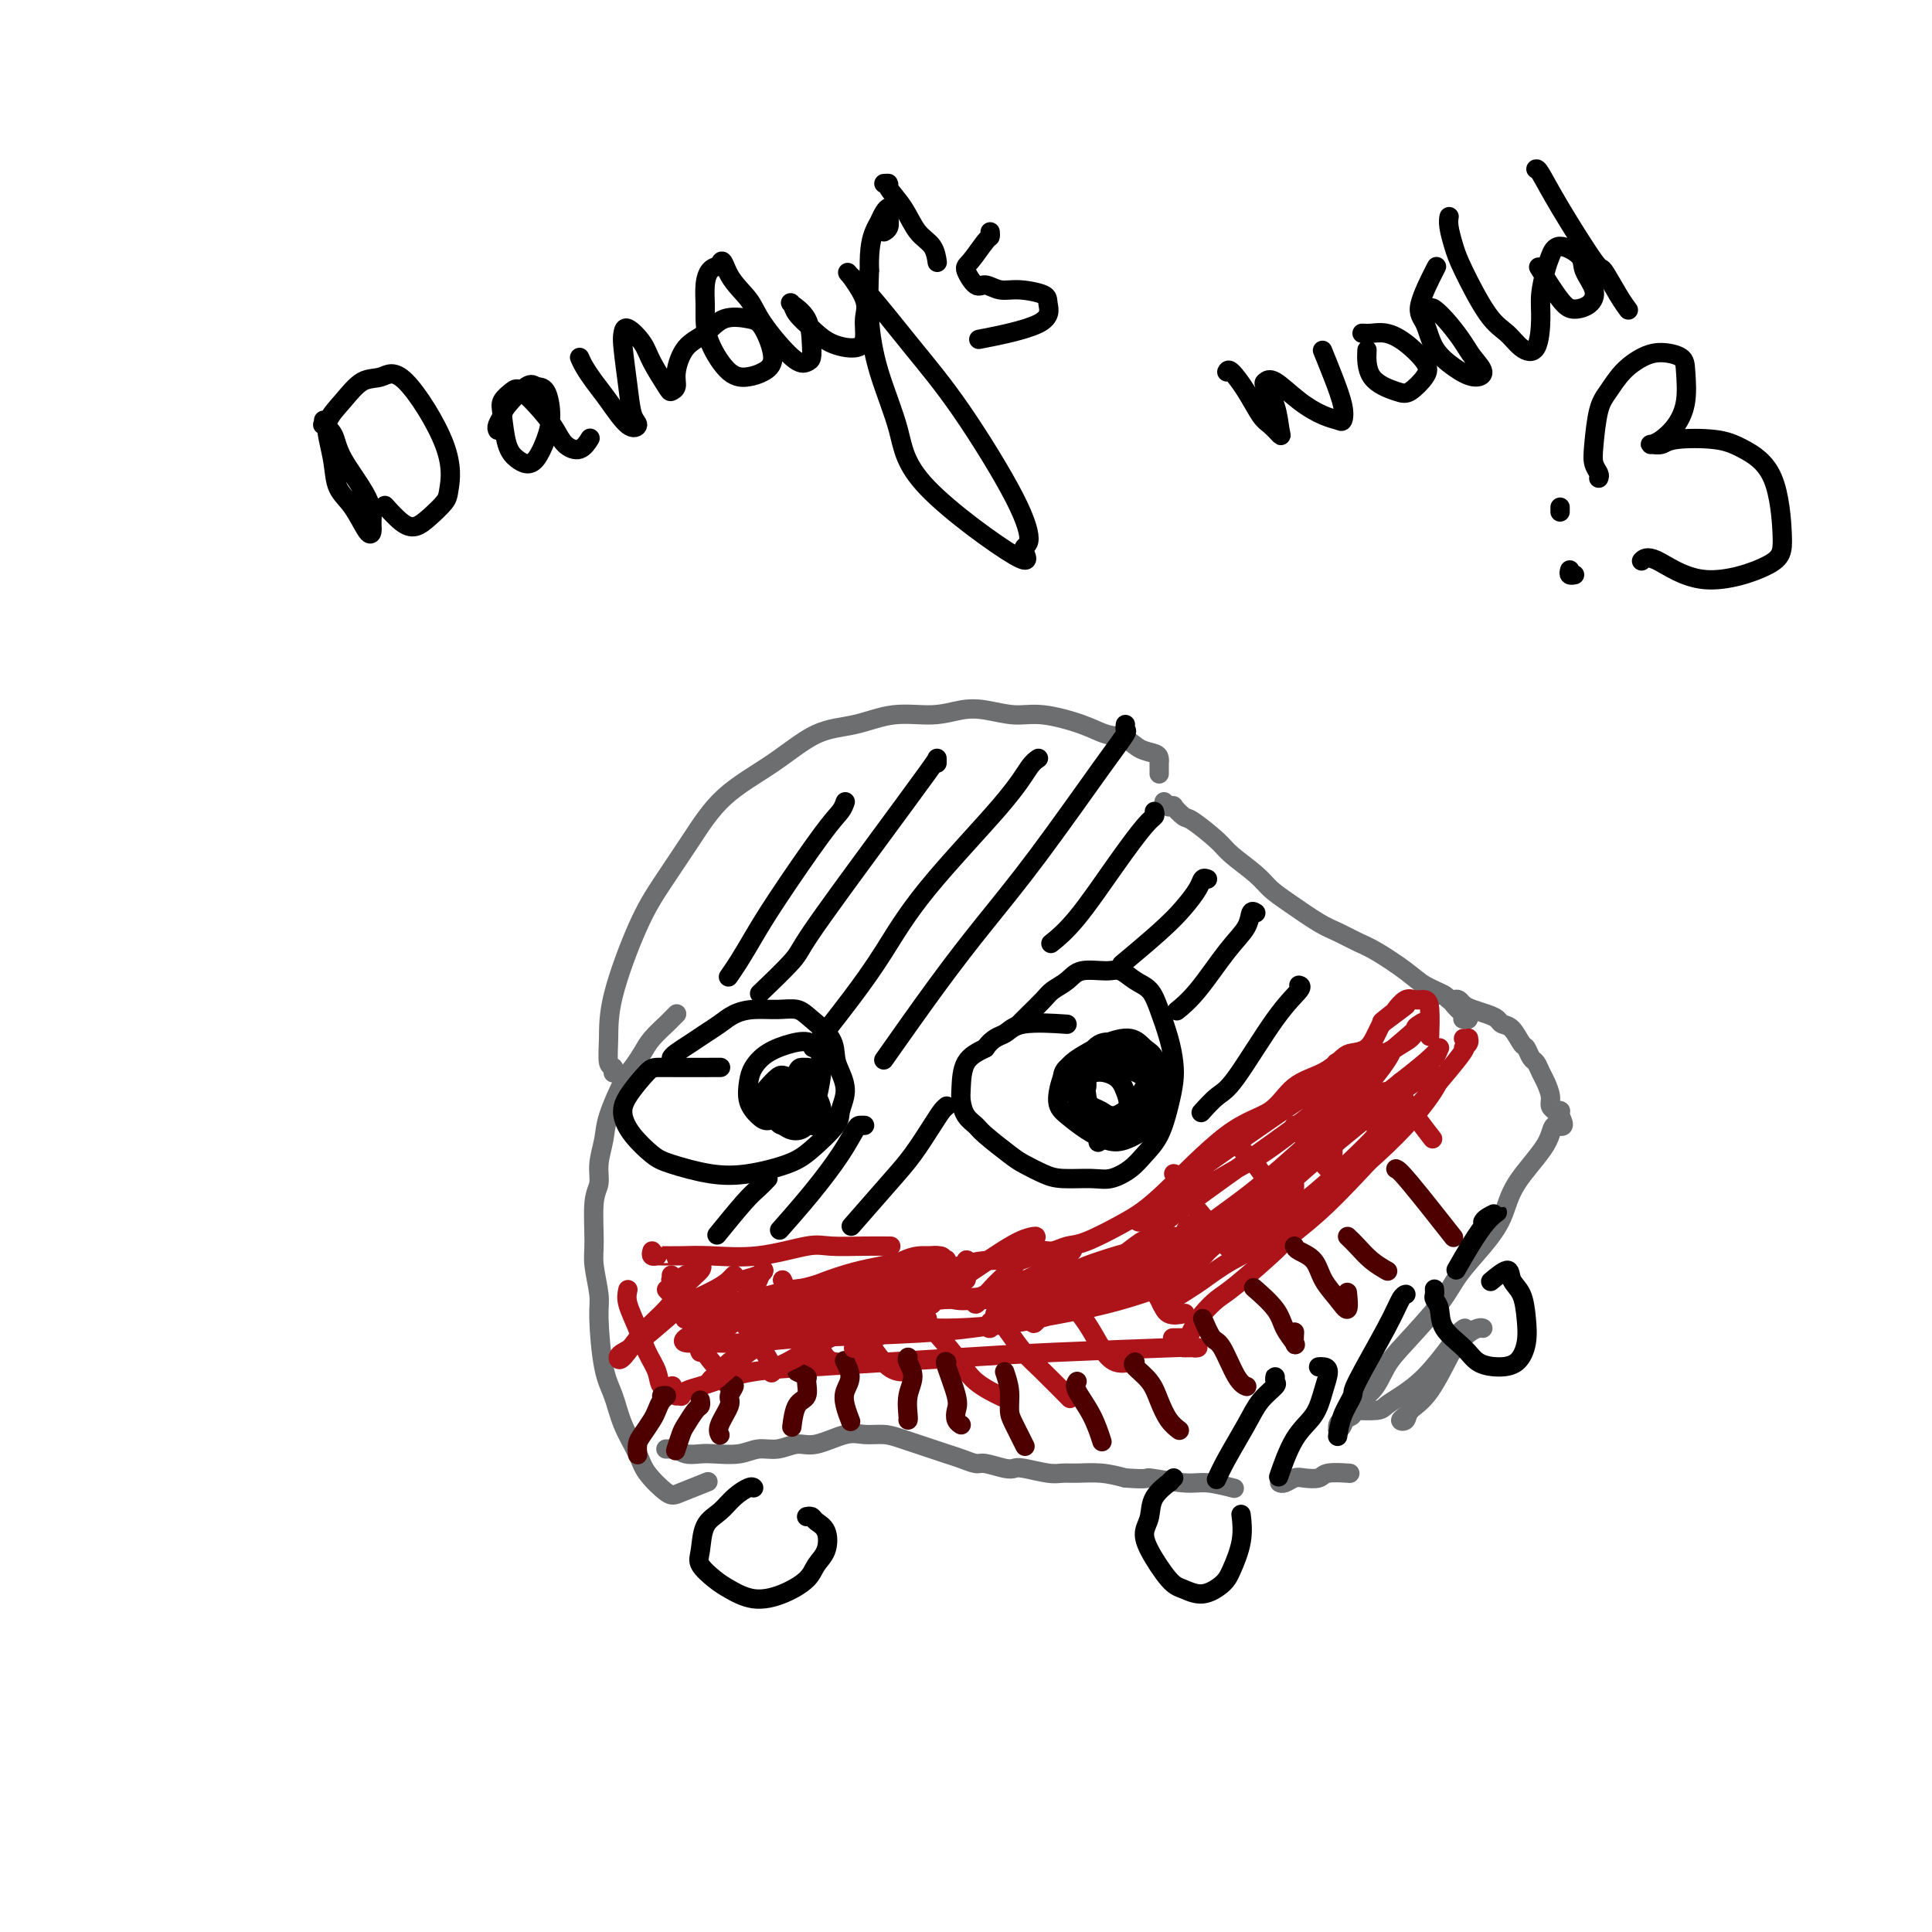 <svg viewBox='0 0 400 400' version='1.1' xmlns='http://www.w3.org/2000/svg' xmlns:xlink='http://www.w3.org/1999/xlink'><g fill='none' stroke='#6D6E70' stroke-width='4' stroke-linecap='round' stroke-linejoin='round'><path d='M140,210c-0.028,0.027 -0.056,0.055 0,0c0.056,-0.055 0.195,-0.192 0,0c-0.195,0.192 -0.724,0.713 -1,1c-0.276,0.287 -0.299,0.341 -1,1c-0.701,0.659 -2.079,1.922 -3,3c-0.921,1.078 -1.384,1.970 -2,3c-0.616,1.030 -1.384,2.196 -2,3c-0.616,0.804 -1.078,1.244 -2,3c-0.922,1.756 -2.303,4.829 -3,7c-0.697,2.171 -0.708,3.442 -1,5c-0.292,1.558 -0.864,3.404 -1,5c-0.136,1.596 0.164,2.941 0,4c-0.164,1.059 -0.791,1.831 -1,4c-0.209,2.169 -0.001,5.735 0,8c0.001,2.265 -0.204,3.230 0,5c0.204,1.770 0.816,4.344 1,6c0.184,1.656 -0.060,2.393 0,5c0.060,2.607 0.423,7.084 1,10c0.577,2.916 1.369,4.270 2,6c0.631,1.730 1.100,3.835 2,6c0.900,2.165 2.232,4.391 3,6c0.768,1.609 0.974,2.602 2,4c1.026,1.398 2.873,3.199 4,4c1.127,0.801 1.534,0.600 3,0c1.466,-0.600 3.990,-1.600 5,-2c1.010,-0.400 0.505,-0.200 0,0'/><path d='M138,300c-0.118,0.002 -0.237,0.004 0,0c0.237,-0.004 0.829,-0.015 1,0c0.171,0.015 -0.080,0.056 0,0c0.080,-0.056 0.492,-0.210 1,0c0.508,0.210 1.111,0.784 2,1c0.889,0.216 2.064,0.073 3,0c0.936,-0.073 1.633,-0.076 3,0c1.367,0.076 3.406,0.233 5,0c1.594,-0.233 2.744,-0.855 4,-1c1.256,-0.145 2.618,0.185 4,0c1.382,-0.185 2.786,-0.887 4,-1c1.214,-0.113 2.240,0.364 4,0c1.760,-0.364 4.253,-1.569 6,-2c1.747,-0.431 2.746,-0.088 4,0c1.254,0.088 2.761,-0.079 4,0c1.239,0.079 2.209,0.403 4,1c1.791,0.597 4.403,1.465 6,2c1.597,0.535 2.178,0.735 3,1c0.822,0.265 1.883,0.593 3,1c1.117,0.407 2.288,0.893 3,1c0.712,0.107 0.964,-0.164 2,0c1.036,0.164 2.858,0.762 4,1c1.142,0.238 1.606,0.117 2,0c0.394,-0.117 0.719,-0.228 2,0c1.281,0.228 3.517,0.796 5,1c1.483,0.204 2.212,0.044 3,0c0.788,-0.044 1.635,0.027 3,0c1.365,-0.027 3.247,-0.150 5,0c1.753,0.150 3.376,0.575 5,1'/><path d='M233,306c5.563,0.399 3.971,-0.103 5,0c1.029,0.103 4.678,0.811 7,1c2.322,0.189 3.318,-0.141 5,0c1.682,0.141 4.052,0.755 5,1c0.948,0.245 0.474,0.123 0,0'/><path d='M265,307c-0.063,-0.030 -0.126,-0.060 0,0c0.126,0.060 0.440,0.208 1,0c0.560,-0.208 1.366,-0.774 2,-1c0.634,-0.226 1.095,-0.113 2,0c0.905,0.113 2.253,0.226 3,0c0.747,-0.226 0.893,-0.792 2,-1c1.107,-0.208 3.173,-0.060 4,0c0.827,0.060 0.413,0.030 0,0'/><path d='M127,222c-0.031,0.111 -0.061,0.222 0,0c0.061,-0.222 0.214,-0.777 0,-1c-0.214,-0.223 -0.793,-0.114 -1,-1c-0.207,-0.886 -0.041,-2.768 0,-5c0.041,-2.232 -0.041,-4.815 1,-9c1.041,-4.185 3.206,-9.972 5,-14c1.794,-4.028 3.219,-6.298 5,-9c1.781,-2.702 3.919,-5.836 6,-9c2.081,-3.164 4.104,-6.358 7,-9c2.896,-2.642 6.664,-4.731 10,-7c3.336,-2.269 6.240,-4.716 9,-6c2.760,-1.284 5.377,-1.403 8,-2c2.623,-0.597 5.253,-1.673 8,-2c2.747,-0.327 5.609,0.093 8,0c2.391,-0.093 4.309,-0.699 6,-1c1.691,-0.301 3.155,-0.298 5,0c1.845,0.298 4.073,0.891 6,1c1.927,0.109 3.555,-0.265 6,0c2.445,0.265 5.709,1.170 8,2c2.291,0.830 3.609,1.584 5,2c1.391,0.416 2.856,0.494 4,1c1.144,0.506 1.967,1.440 3,2c1.033,0.560 2.277,0.746 3,1c0.723,0.254 0.926,0.576 1,1c0.074,0.424 0.020,0.949 0,1c-0.020,0.051 -0.005,-0.371 0,0c0.005,0.371 0.002,1.535 0,2c-0.002,0.465 -0.001,0.233 0,0'/><path d='M241,166c0.457,0.427 0.914,0.854 1,1c0.086,0.146 -0.198,0.011 0,0c0.198,-0.011 0.879,0.101 1,0c0.121,-0.101 -0.318,-0.415 0,0c0.318,0.415 1.394,1.560 2,2c0.606,0.440 0.742,0.176 2,1c1.258,0.824 3.639,2.736 5,4c1.361,1.264 1.701,1.879 3,3c1.299,1.121 3.557,2.747 5,4c1.443,1.253 2.070,2.132 3,3c0.930,0.868 2.164,1.725 4,3c1.836,1.275 4.273,2.967 6,4c1.727,1.033 2.744,1.407 4,2c1.256,0.593 2.753,1.405 4,2c1.247,0.595 2.245,0.974 4,2c1.755,1.026 4.266,2.698 6,4c1.734,1.302 2.690,2.233 4,3c1.310,0.767 2.974,1.368 4,2c1.026,0.632 1.413,1.294 2,2c0.587,0.706 1.374,1.457 2,2c0.626,0.543 1.092,0.877 1,1c-0.092,0.123 -0.740,0.035 -1,0c-0.260,-0.035 -0.130,-0.018 0,0'/><path d='M298,206c0.333,-0.112 0.666,-0.223 1,0c0.334,0.223 0.669,0.781 1,1c0.331,0.219 0.658,0.100 1,0c0.342,-0.100 0.697,-0.182 1,0c0.303,0.182 0.553,0.627 1,1c0.447,0.373 1.092,0.675 2,1c0.908,0.325 2.078,0.672 3,1c0.922,0.328 1.595,0.636 2,1c0.405,0.364 0.542,0.784 1,1c0.458,0.216 1.236,0.228 2,1c0.764,0.772 1.514,2.304 2,3c0.486,0.696 0.707,0.556 1,1c0.293,0.444 0.657,1.474 1,2c0.343,0.526 0.665,0.550 1,1c0.335,0.450 0.682,1.326 1,2c0.318,0.674 0.607,1.147 1,2c0.393,0.853 0.889,2.085 1,3c0.111,0.915 -0.163,1.513 0,2c0.163,0.487 0.762,0.863 1,1c0.238,0.137 0.116,0.036 0,0c-0.116,-0.036 -0.227,-0.007 0,0c0.227,0.007 0.793,-0.008 1,0c0.207,0.008 0.056,0.041 0,0c-0.056,-0.041 -0.016,-0.154 0,0c0.016,0.154 0.008,0.577 0,1'/><path d='M323,231c1.663,3.255 -0.178,1.891 -1,2c-0.822,0.109 -0.625,1.690 -2,4c-1.375,2.310 -4.321,5.349 -6,8c-1.679,2.651 -2.091,4.915 -3,7c-0.909,2.085 -2.316,3.991 -4,6c-1.684,2.009 -3.646,4.121 -5,6c-1.354,1.879 -2.099,3.527 -4,6c-1.901,2.473 -4.957,5.773 -7,8c-2.043,2.227 -3.073,3.381 -4,5c-0.927,1.619 -1.751,3.701 -3,5c-1.249,1.299 -2.923,1.813 -4,3c-1.077,1.187 -1.557,3.047 -2,4c-0.443,0.953 -0.849,0.998 -1,1c-0.151,0.002 -0.047,-0.041 0,0c0.047,0.041 0.036,0.165 0,0c-0.036,-0.165 -0.095,-0.619 0,-1c0.095,-0.381 0.346,-0.691 1,-1c0.654,-0.309 1.711,-0.619 2,-1c0.289,-0.381 -0.189,-0.834 0,-1c0.189,-0.166 1.045,-0.044 1,0c-0.045,0.044 -0.991,0.009 -1,0c-0.009,-0.009 0.919,0.007 1,0c0.081,-0.007 -0.686,-0.036 0,0c0.686,0.036 2.824,0.137 4,0c1.176,-0.137 1.390,-0.512 2,-1c0.610,-0.488 1.617,-1.090 3,-2c1.383,-0.910 3.142,-2.130 5,-4c1.858,-1.870 3.817,-4.392 5,-6c1.183,-1.608 1.592,-2.304 2,-3'/><path d='M302,276c2.068,-1.997 1.237,-0.491 1,0c-0.237,0.491 0.120,-0.033 0,0c-0.120,0.033 -0.717,0.623 -2,3c-1.283,2.377 -3.253,6.542 -5,9c-1.747,2.458 -3.273,3.208 -4,4c-0.727,0.792 -0.656,1.627 -1,2c-0.344,0.373 -1.103,0.283 -1,0c0.103,-0.283 1.067,-0.759 2,-2c0.933,-1.241 1.833,-3.247 3,-5c1.167,-1.753 2.600,-3.254 4,-5c1.400,-1.746 2.767,-3.736 4,-5c1.233,-1.264 2.332,-1.802 3,-2c0.668,-0.198 0.905,-0.057 1,0c0.095,0.057 0.047,0.028 0,0'/></g>
<g fill='none' stroke='#000000' stroke-width='4' stroke-linecap='round' stroke-linejoin='round'><path d='M211,212c0.390,-0.387 0.779,-0.775 1,-1c0.221,-0.225 0.273,-0.289 1,-1c0.727,-0.711 2.131,-2.071 3,-3c0.869,-0.929 1.205,-1.428 2,-2c0.795,-0.572 2.050,-1.219 3,-2c0.950,-0.781 1.595,-1.697 3,-2c1.405,-0.303 3.569,0.006 5,0c1.431,-0.006 2.127,-0.327 3,0c0.873,0.327 1.922,1.301 3,2c1.078,0.699 2.184,1.123 3,2c0.816,0.877 1.341,2.206 2,4c0.659,1.794 1.454,4.051 2,6c0.546,1.949 0.845,3.589 1,5c0.155,1.411 0.167,2.594 0,4c-0.167,1.406 -0.512,3.036 -1,5c-0.488,1.964 -1.118,4.263 -2,6c-0.882,1.737 -2.018,2.911 -3,4c-0.982,1.089 -1.812,2.094 -3,3c-1.188,0.906 -2.734,1.715 -4,2c-1.266,0.285 -2.251,0.048 -4,0c-1.749,-0.048 -4.262,0.093 -6,0c-1.738,-0.093 -2.702,-0.420 -4,-1c-1.298,-0.580 -2.929,-1.414 -4,-2c-1.071,-0.586 -1.583,-0.923 -3,-2c-1.417,-1.077 -3.739,-2.894 -5,-4c-1.261,-1.106 -1.462,-1.500 -2,-2c-0.538,-0.500 -1.415,-1.106 -2,-2c-0.585,-0.894 -0.878,-2.075 -1,-3c-0.122,-0.925 -0.071,-1.595 0,-3c0.071,-1.405 0.163,-3.544 1,-5c0.837,-1.456 2.418,-2.228 4,-3'/><path d='M204,217c1.565,-2.260 2.976,-2.410 4,-3c1.024,-0.590 1.660,-1.620 4,-2c2.340,-0.380 6.383,-0.108 8,0c1.617,0.108 0.809,0.054 0,0'/><path d='M139,219c0.154,-0.244 0.309,-0.489 1,-1c0.691,-0.511 1.919,-1.290 3,-2c1.081,-0.710 2.014,-1.353 3,-2c0.986,-0.647 2.025,-1.299 3,-2c0.975,-0.701 1.887,-1.451 3,-2c1.113,-0.549 2.428,-0.896 4,-1c1.572,-0.104 3.401,0.034 5,0c1.599,-0.034 2.967,-0.239 4,0c1.033,0.239 1.732,0.923 3,2c1.268,1.077 3.106,2.547 4,4c0.894,1.453 0.842,2.890 1,4c0.158,1.110 0.524,1.893 1,3c0.476,1.107 1.061,2.537 1,4c-0.061,1.463 -0.769,2.959 -1,4c-0.231,1.041 0.014,1.625 -1,3c-1.014,1.375 -3.286,3.539 -5,5c-1.714,1.461 -2.870,2.219 -5,3c-2.130,0.781 -5.235,1.585 -8,2c-2.765,0.415 -5.189,0.442 -8,0c-2.811,-0.442 -6.007,-1.355 -8,-2c-1.993,-0.645 -2.783,-1.024 -4,-2c-1.217,-0.976 -2.861,-2.549 -4,-4c-1.139,-1.451 -1.775,-2.781 -2,-4c-0.225,-1.219 -0.041,-2.327 1,-4c1.041,-1.673 2.939,-3.912 4,-5c1.061,-1.088 1.286,-1.024 4,-1c2.714,0.024 7.918,0.007 10,0c2.082,-0.007 1.041,-0.003 0,0'/><path d='M164,226c0.452,-0.006 0.904,-0.013 1,0c0.096,0.013 -0.163,0.045 0,0c0.163,-0.045 0.749,-0.169 1,0c0.251,0.169 0.169,0.629 0,1c-0.169,0.371 -0.424,0.653 -1,1c-0.576,0.347 -1.472,0.758 -2,1c-0.528,0.242 -0.689,0.314 -1,0c-0.311,-0.314 -0.772,-1.013 -1,-2c-0.228,-0.987 -0.222,-2.260 0,-3c0.222,-0.740 0.659,-0.946 1,-1c0.341,-0.054 0.586,0.045 1,0c0.414,-0.045 0.995,-0.233 2,0c1.005,0.233 2.432,0.888 3,2c0.568,1.112 0.275,2.682 0,4c-0.275,1.318 -0.533,2.386 -1,3c-0.467,0.614 -1.142,0.776 -2,1c-0.858,0.224 -1.898,0.512 -3,0c-1.102,-0.512 -2.267,-1.824 -3,-3c-0.733,-1.176 -1.035,-2.216 -1,-3c0.035,-0.784 0.405,-1.313 1,-2c0.595,-0.687 1.414,-1.532 2,-2c0.586,-0.468 0.941,-0.558 2,0c1.059,0.558 2.824,1.766 4,3c1.176,1.234 1.765,2.496 2,3c0.235,0.504 0.118,0.252 0,0'/><path d='M225,225c0.017,-0.334 0.034,-0.667 0,-1c-0.034,-0.333 -0.118,-0.664 0,-1c0.118,-0.336 0.440,-0.676 1,-1c0.560,-0.324 1.358,-0.630 2,-1c0.642,-0.370 1.127,-0.803 2,-1c0.873,-0.197 2.134,-0.159 3,0c0.866,0.159 1.336,0.438 2,1c0.664,0.562 1.522,1.406 2,2c0.478,0.594 0.577,0.937 0,2c-0.577,1.063 -1.828,2.845 -3,4c-1.172,1.155 -2.263,1.683 -3,2c-0.737,0.317 -1.120,0.422 -2,0c-0.880,-0.422 -2.259,-1.370 -3,-2c-0.741,-0.630 -0.846,-0.940 -1,-2c-0.154,-1.060 -0.357,-2.869 0,-4c0.357,-1.131 1.275,-1.583 2,-2c0.725,-0.417 1.257,-0.799 2,-1c0.743,-0.201 1.697,-0.220 3,0c1.303,0.220 2.953,0.681 4,1c1.047,0.319 1.489,0.496 2,1c0.511,0.504 1.089,1.334 1,2c-0.089,0.666 -0.845,1.168 -1,2c-0.155,0.832 0.292,1.992 -1,3c-1.292,1.008 -4.322,1.862 -6,2c-1.678,0.138 -2.003,-0.439 -3,-1c-0.997,-0.561 -2.665,-1.106 -4,-2c-1.335,-0.894 -2.336,-2.137 -3,-3c-0.664,-0.863 -0.993,-1.345 -1,-2c-0.007,-0.655 0.306,-1.484 1,-2c0.694,-0.516 1.770,-0.719 3,-1c1.230,-0.281 2.615,-0.641 4,-1'/><path d='M228,219c1.431,-0.231 1.508,0.191 3,1c1.492,0.809 4.398,2.003 6,3c1.602,0.997 1.899,1.795 2,3c0.101,1.205 0.005,2.815 0,4c-0.005,1.185 0.081,1.944 -1,3c-1.081,1.056 -3.327,2.409 -5,3c-1.673,0.591 -2.772,0.419 -4,0c-1.228,-0.419 -2.587,-1.085 -4,-2c-1.413,-0.915 -2.882,-2.079 -4,-3c-1.118,-0.921 -1.886,-1.598 -2,-3c-0.114,-1.402 0.427,-3.530 1,-5c0.573,-1.470 1.179,-2.282 2,-3c0.821,-0.718 1.858,-1.341 3,-2c1.142,-0.659 2.388,-1.353 4,-2c1.612,-0.647 3.591,-1.248 5,-1c1.409,0.248 2.248,1.343 3,2c0.752,0.657 1.415,0.874 2,2c0.585,1.126 1.090,3.161 1,5c-0.090,1.839 -0.775,3.480 -1,5c-0.225,1.520 0.009,2.917 -1,4c-1.009,1.083 -3.263,1.850 -5,2c-1.737,0.150 -2.957,-0.318 -4,-1c-1.043,-0.682 -1.907,-1.577 -3,-3c-1.093,-1.423 -2.413,-3.372 -3,-5c-0.587,-1.628 -0.440,-2.934 0,-4c0.440,-1.066 1.173,-1.893 2,-3c0.827,-1.107 1.749,-2.496 3,-3c1.251,-0.504 2.830,-0.125 4,0c1.170,0.125 1.930,-0.005 3,1c1.070,1.005 2.448,3.144 3,5c0.552,1.856 0.276,3.428 0,5'/><path d='M238,227c0.051,2.490 -1.321,3.716 -3,5c-1.679,1.284 -3.663,2.626 -5,3c-1.337,0.374 -2.025,-0.219 -3,-1c-0.975,-0.781 -2.238,-1.748 -3,-3c-0.762,-1.252 -1.025,-2.787 -1,-4c0.025,-1.213 0.337,-2.105 1,-3c0.663,-0.895 1.676,-1.794 3,-2c1.324,-0.206 2.960,0.282 4,1c1.040,0.718 1.485,1.667 2,3c0.515,1.333 1.100,3.051 0,5c-1.100,1.949 -3.886,4.128 -5,5c-1.114,0.872 -0.557,0.436 0,0'/><path d='M165,231c-0.429,-0.370 -0.858,-0.740 -1,-1c-0.142,-0.260 0.004,-0.409 0,-1c-0.004,-0.591 -0.157,-1.623 0,-3c0.157,-1.377 0.625,-3.099 1,-4c0.375,-0.901 0.659,-0.981 1,-1c0.341,-0.019 0.741,0.022 1,0c0.259,-0.022 0.379,-0.107 0,1c-0.379,1.107 -1.256,3.405 -2,5c-0.744,1.595 -1.356,2.486 -2,3c-0.644,0.514 -1.322,0.651 -2,1c-0.678,0.349 -1.357,0.912 -2,1c-0.643,0.088 -1.251,-0.297 -2,-1c-0.749,-0.703 -1.639,-1.722 -2,-3c-0.361,-1.278 -0.192,-2.814 0,-4c0.192,-1.186 0.409,-2.022 1,-3c0.591,-0.978 1.556,-2.097 3,-3c1.444,-0.903 3.365,-1.591 5,-2c1.635,-0.409 2.983,-0.541 4,0c1.017,0.541 1.703,1.754 2,3c0.297,1.246 0.206,2.526 0,4c-0.206,1.474 -0.528,3.141 -1,5c-0.472,1.859 -1.094,3.910 -2,5c-0.906,1.090 -2.094,1.219 -3,1c-0.906,-0.219 -1.529,-0.784 -2,-1c-0.471,-0.216 -0.790,-0.082 -1,-1c-0.210,-0.918 -0.312,-2.889 0,-4c0.312,-1.111 1.037,-1.364 2,-2c0.963,-0.636 2.165,-1.655 3,-2c0.835,-0.345 1.302,-0.016 2,1c0.698,1.016 1.628,2.719 2,4c0.372,1.281 0.186,2.141 0,3'/><path d='M170,232c0.405,1.464 -0.583,1.125 -2,1c-1.417,-0.125 -3.262,-0.036 -4,0c-0.738,0.036 -0.369,0.018 0,0'/><path d='M67,87c0.055,0.457 0.110,0.915 0,1c-0.110,0.085 -0.383,-0.202 0,0c0.383,0.202 1.424,0.894 2,2c0.576,1.106 0.689,2.626 2,5c1.311,2.374 3.821,5.601 5,8c1.179,2.399 1.027,3.970 1,5c-0.027,1.030 0.071,1.519 0,2c-0.071,0.481 -0.309,0.954 -1,0c-0.691,-0.954 -1.833,-3.336 -3,-5c-1.167,-1.664 -2.357,-2.611 -3,-4c-0.643,-1.389 -0.739,-3.220 -1,-5c-0.261,-1.780 -0.689,-3.508 -1,-5c-0.311,-1.492 -0.507,-2.747 0,-4c0.507,-1.253 1.716,-2.506 3,-4c1.284,-1.494 2.642,-3.231 4,-4c1.358,-0.769 2.716,-0.569 4,-1c1.284,-0.431 2.493,-1.493 5,1c2.507,2.493 6.313,8.543 8,13c1.687,4.457 1.257,7.323 1,9c-0.257,1.677 -0.339,2.165 -1,3c-0.661,0.835 -1.901,2.017 -3,3c-1.099,0.983 -2.057,1.769 -3,2c-0.943,0.231 -1.869,-0.092 -3,-1c-1.131,-0.908 -2.466,-2.402 -3,-3c-0.534,-0.598 -0.267,-0.299 0,0'/><path d='M103,89c0.030,0.060 0.060,0.120 0,0c-0.060,-0.120 -0.210,-0.421 0,-1c0.210,-0.579 0.781,-1.437 1,-2c0.219,-0.563 0.088,-0.829 1,-2c0.912,-1.171 2.869,-3.245 4,-4c1.131,-0.755 1.435,-0.192 2,0c0.565,0.192 1.389,0.014 2,1c0.611,0.986 1.009,3.138 1,5c-0.009,1.862 -0.426,3.435 -1,5c-0.574,1.565 -1.306,3.121 -2,4c-0.694,0.879 -1.351,1.081 -2,1c-0.649,-0.081 -1.292,-0.445 -2,-1c-0.708,-0.555 -1.482,-1.301 -2,-3c-0.518,-1.699 -0.782,-4.353 -1,-6c-0.218,-1.647 -0.392,-2.289 0,-3c0.392,-0.711 1.350,-1.491 2,-2c0.650,-0.509 0.993,-0.747 2,0c1.007,0.747 2.680,2.480 4,4c1.320,1.520 2.287,2.827 3,4c0.713,1.173 1.170,2.211 2,3c0.830,0.789 2.031,1.328 3,1c0.969,-0.328 1.705,-1.522 2,-2c0.295,-0.478 0.147,-0.239 0,0'/><path d='M120,74c0.259,0.587 0.519,1.174 1,2c0.481,0.826 1.184,1.892 2,3c0.816,1.108 1.747,2.257 3,4c1.253,1.743 2.830,4.079 4,5c1.170,0.921 1.935,0.427 2,0c0.065,-0.427 -0.570,-0.786 -1,-2c-0.430,-1.214 -0.655,-3.283 -1,-6c-0.345,-2.717 -0.809,-6.080 -1,-8c-0.191,-1.920 -0.107,-2.395 0,-3c0.107,-0.605 0.238,-1.338 1,-1c0.762,0.338 2.156,1.749 3,3c0.844,1.251 1.139,2.342 2,4c0.861,1.658 2.287,3.881 3,5c0.713,1.119 0.711,1.132 1,1c0.289,-0.132 0.869,-0.411 1,-1c0.131,-0.589 -0.187,-1.489 0,-3c0.187,-1.511 0.878,-3.632 2,-5c1.122,-1.368 2.674,-1.983 4,-3c1.326,-1.017 2.427,-2.438 4,-3c1.573,-0.562 3.618,-0.266 5,0c1.382,0.266 2.100,0.503 3,2c0.900,1.497 1.982,4.253 2,6c0.018,1.747 -1.029,2.483 -2,3c-0.971,0.517 -1.868,0.814 -3,1c-1.132,0.186 -2.500,0.262 -4,-1c-1.500,-1.262 -3.132,-3.861 -4,-6c-0.868,-2.139 -0.973,-3.816 -1,-5c-0.027,-1.184 0.024,-1.874 0,-3c-0.024,-1.126 -0.122,-2.688 0,-4c0.122,-1.312 0.463,-2.375 1,-3c0.537,-0.625 1.268,-0.813 2,-1'/><path d='M149,55c0.545,-2.274 0.909,0.043 2,2c1.091,1.957 2.909,3.556 4,5c1.091,1.444 1.455,2.734 3,5c1.545,2.266 4.270,5.509 6,7c1.730,1.491 2.467,1.229 3,1c0.533,-0.229 0.864,-0.427 1,-1c0.136,-0.573 0.076,-1.521 0,-3c-0.076,-1.479 -0.170,-3.488 -1,-5c-0.830,-1.512 -2.398,-2.529 -3,-3c-0.602,-0.471 -0.239,-0.398 0,0c0.239,0.398 0.355,1.122 1,2c0.645,0.878 1.818,1.911 3,3c1.182,1.089 2.372,2.233 4,3c1.628,0.767 3.693,1.158 5,1c1.307,-0.158 1.854,-0.863 2,-2c0.146,-1.137 -0.111,-2.705 0,-4c0.111,-1.295 0.588,-2.318 0,-4c-0.588,-1.682 -2.243,-4.022 -3,-5c-0.757,-0.978 -0.617,-0.592 0,0c0.617,0.592 1.712,1.392 4,4c2.288,2.608 5.770,7.024 9,11c3.230,3.976 6.209,7.511 10,13c3.791,5.489 8.393,12.930 11,18c2.607,5.070 3.220,7.769 3,9c-0.220,1.231 -1.273,0.995 -1,2c0.273,1.005 1.873,3.252 -2,1c-3.873,-2.252 -13.220,-9.004 -18,-14c-4.780,-4.996 -4.993,-8.236 -6,-12c-1.007,-3.764 -2.810,-8.052 -4,-12c-1.190,-3.948 -1.769,-7.557 -2,-11c-0.231,-3.443 -0.116,-6.722 0,-10'/><path d='M180,56c-0.132,-4.966 0.539,-6.883 1,-8c0.461,-1.117 0.712,-1.436 1,-2c0.288,-0.564 0.614,-1.374 1,-2c0.386,-0.626 0.832,-1.068 1,-1c0.168,0.068 0.059,0.645 0,1c-0.059,0.355 -0.067,0.487 0,1c0.067,0.513 0.210,1.407 0,2c-0.210,0.593 -0.774,0.884 -1,1c-0.226,0.116 -0.113,0.058 0,0'/><path d='M183,38c0.495,-0.028 0.990,-0.055 1,0c0.010,0.055 -0.467,0.194 0,1c0.467,0.806 1.876,2.280 3,4c1.124,1.720 1.961,3.688 3,5c1.039,1.312 2.280,1.969 3,3c0.720,1.031 0.920,2.438 1,3c0.080,0.562 0.040,0.281 0,0'/><path d='M205,48c0.034,0.421 0.068,0.842 0,1c-0.068,0.158 -0.237,0.051 -1,1c-0.763,0.949 -2.119,2.952 -3,4c-0.881,1.048 -1.287,1.142 -1,2c0.287,0.858 1.268,2.481 2,3c0.732,0.519 1.214,-0.067 2,0c0.786,0.067 1.874,0.786 3,1c1.126,0.214 2.289,-0.079 4,0c1.711,0.079 3.969,0.529 5,1c1.031,0.471 0.833,0.961 1,2c0.167,1.039 0.699,2.626 -2,4c-2.699,1.374 -8.628,2.535 -11,3c-2.372,0.465 -1.186,0.232 0,0'/><path d='M254,77c0.162,-0.313 0.324,-0.626 1,0c0.676,0.626 1.866,2.192 3,4c1.134,1.808 2.211,3.856 3,5c0.789,1.144 1.290,1.382 2,2c0.710,0.618 1.629,1.617 2,2c0.371,0.383 0.194,0.152 0,-1c-0.194,-1.152 -0.405,-3.225 -1,-5c-0.595,-1.775 -1.573,-3.254 -2,-4c-0.427,-0.746 -0.304,-0.761 0,-1c0.304,-0.239 0.789,-0.703 2,0c1.211,0.703 3.149,2.574 5,4c1.851,1.426 3.615,2.407 5,3c1.385,0.593 2.392,0.799 3,1c0.608,0.201 0.818,0.396 1,0c0.182,-0.396 0.338,-1.385 0,-3c-0.338,-1.615 -1.168,-3.858 -2,-6c-0.832,-2.142 -1.666,-4.183 -2,-5c-0.334,-0.817 -0.167,-0.408 0,0'/><path d='M282,69c0.596,0.033 1.192,0.066 2,0c0.808,-0.066 1.829,-0.231 3,0c1.171,0.231 2.493,0.859 4,2c1.507,1.141 3.199,2.797 4,4c0.801,1.203 0.712,1.954 0,3c-0.712,1.046 -2.047,2.388 -3,3c-0.953,0.612 -1.523,0.494 -3,0c-1.477,-0.494 -3.859,-1.364 -5,-3c-1.141,-1.636 -1.040,-4.039 -1,-5c0.040,-0.961 0.020,-0.481 0,0'/><path d='M296,64c0.163,-0.237 0.325,-0.474 1,0c0.675,0.474 1.861,1.659 3,3c1.139,1.341 2.231,2.838 3,4c0.769,1.162 1.216,1.989 2,3c0.784,1.011 1.907,2.205 2,3c0.093,0.795 -0.843,1.189 -2,1c-1.157,-0.189 -2.533,-0.963 -4,-2c-1.467,-1.037 -3.023,-2.339 -4,-4c-0.977,-1.661 -1.375,-3.682 -2,-5c-0.625,-1.318 -1.476,-1.932 -1,-4c0.476,-2.068 2.279,-5.591 3,-7c0.721,-1.409 0.361,-0.705 0,0'/><path d='M300,45c0.023,-0.128 0.046,-0.256 0,0c-0.046,0.256 -0.161,0.897 0,2c0.161,1.103 0.598,2.670 1,4c0.402,1.330 0.769,2.424 2,5c1.231,2.576 3.325,6.633 5,9c1.675,2.367 2.931,3.044 4,4c1.069,0.956 1.950,2.191 3,3c1.050,0.809 2.270,1.192 3,0c0.730,-1.192 0.970,-3.961 1,-6c0.030,-2.039 -0.149,-3.350 0,-5c0.149,-1.650 0.626,-3.639 1,-5c0.374,-1.361 0.644,-2.093 1,-3c0.356,-0.907 0.798,-1.988 2,-2c1.202,-0.012 3.164,1.045 4,2c0.836,0.955 0.546,1.810 1,3c0.454,1.190 1.652,2.717 2,4c0.348,1.283 -0.152,2.322 -1,3c-0.848,0.678 -2.042,0.996 -3,1c-0.958,0.004 -1.681,-0.307 -3,-2c-1.319,-1.693 -3.234,-4.770 -4,-6c-0.766,-1.230 -0.383,-0.615 0,0'/><path d='M318,35c0.171,-0.043 0.342,-0.087 1,1c0.658,1.087 1.802,3.304 4,7c2.198,3.696 5.451,8.872 7,11c1.549,2.128 1.395,1.210 2,2c0.605,0.790 1.971,3.290 3,5c1.029,1.710 1.723,2.632 2,3c0.277,0.368 0.139,0.184 0,0'/><path d='M323,106c0.000,-0.422 0.000,-0.844 0,-1c0.000,-0.156 0.000,-0.044 0,0c0.000,0.044 0.000,0.022 0,0'/><path d='M325,118c-0.111,0.422 -0.222,0.844 0,1c0.222,0.156 0.778,0.044 1,0c0.222,-0.044 0.111,-0.022 0,0'/><path d='M331,99c0.108,-0.267 0.216,-0.535 0,-1c-0.216,-0.465 -0.758,-1.128 -1,-2c-0.242,-0.872 -0.186,-1.953 0,-4c0.186,-2.047 0.502,-5.061 1,-7c0.498,-1.939 1.177,-2.805 2,-4c0.823,-1.195 1.789,-2.720 3,-4c1.211,-1.280 2.665,-2.314 4,-3c1.335,-0.686 2.549,-1.023 4,-1c1.451,0.023 3.140,0.405 4,1c0.860,0.595 0.893,1.403 1,3c0.107,1.597 0.290,3.983 0,6c-0.290,2.017 -1.052,3.666 -2,5c-0.948,1.334 -2.082,2.354 -3,3c-0.918,0.646 -1.622,0.918 -2,1c-0.378,0.082 -0.432,-0.026 0,0c0.432,0.026 1.348,0.187 2,0c0.652,-0.187 1.040,-0.721 3,-1c1.960,-0.279 5.491,-0.302 8,0c2.509,0.302 3.995,0.930 6,2c2.005,1.070 4.528,2.583 6,6c1.472,3.417 1.893,8.737 2,12c0.107,3.263 -0.101,4.468 -3,6c-2.899,1.532 -8.488,3.390 -13,3c-4.512,-0.390 -7.945,-3.028 -10,-4c-2.055,-0.972 -2.730,-0.278 -3,0c-0.270,0.278 -0.135,0.139 0,0'/></g>
<g fill='none' stroke='#AD1419' stroke-width='4' stroke-linecap='round' stroke-linejoin='round'><path d='M135,259c-0.115,0.423 -0.230,0.845 0,1c0.230,0.155 0.805,0.041 1,0c0.195,-0.041 0.010,-0.009 0,0c-0.010,0.009 0.153,-0.005 1,0c0.847,0.005 2.376,0.030 4,0c1.624,-0.030 3.343,-0.113 6,0c2.657,0.113 6.254,0.423 10,0c3.746,-0.423 7.642,-1.577 10,-2c2.358,-0.423 3.178,-0.113 5,0c1.822,0.113 4.644,0.031 7,0c2.356,-0.031 4.244,-0.009 5,0c0.756,0.009 0.378,0.004 0,0'/><path d='M184,262c0.232,0.036 0.465,0.073 1,0c0.535,-0.073 1.373,-0.254 3,0c1.627,0.254 4.045,0.945 6,1c1.955,0.055 3.448,-0.525 5,-1c1.552,-0.475 3.162,-0.846 5,-1c1.838,-0.154 3.903,-0.093 5,0c1.097,0.093 1.224,0.217 2,0c0.776,-0.217 2.199,-0.775 3,-1c0.801,-0.225 0.980,-0.116 1,0c0.020,0.116 -0.120,0.241 0,0c0.120,-0.241 0.498,-0.847 1,-1c0.502,-0.153 1.127,0.147 2,0c0.873,-0.147 1.994,-0.743 3,-1c1.006,-0.257 1.896,-0.177 4,-1c2.104,-0.823 5.421,-2.549 8,-4c2.579,-1.451 4.419,-2.628 8,-6c3.581,-3.372 8.903,-8.938 13,-12c4.097,-3.062 6.970,-3.619 9,-5c2.030,-1.381 3.219,-3.587 5,-5c1.781,-1.413 4.154,-2.035 6,-3c1.846,-0.965 3.163,-2.275 4,-3c0.837,-0.725 1.193,-0.864 2,-1c0.807,-0.136 2.063,-0.267 3,-1c0.937,-0.733 1.553,-2.066 2,-3c0.447,-0.934 0.723,-1.467 1,-2'/><path d='M286,212c9.612,-7.135 3.142,-2.472 1,-1c-2.142,1.472 0.046,-0.247 1,-1c0.954,-0.753 0.676,-0.539 1,-1c0.324,-0.461 1.250,-1.597 2,-2c0.750,-0.403 1.325,-0.072 2,0c0.675,0.072 1.449,-0.115 2,0c0.551,0.115 0.879,0.531 1,2c0.121,1.469 0.035,3.991 0,5c-0.035,1.009 -0.017,0.504 0,0'/><path d='M303,215c0.434,0.020 0.867,0.041 1,0c0.133,-0.041 -0.036,-0.143 0,0c0.036,0.143 0.277,0.531 0,1c-0.277,0.469 -1.072,1.019 -1,1c0.072,-0.019 1.010,-0.608 -1,2c-2.010,2.608 -6.970,8.413 -11,13c-4.030,4.587 -7.131,7.957 -10,11c-2.869,3.043 -5.506,5.759 -8,8c-2.494,2.241 -4.846,4.007 -6,5c-1.154,0.993 -1.111,1.214 -3,3c-1.889,1.786 -5.711,5.138 -8,7c-2.289,1.862 -3.044,2.235 -4,3c-0.956,0.765 -2.113,1.923 -3,3c-0.887,1.077 -1.504,2.075 -2,3c-0.496,0.925 -0.869,1.779 -1,2c-0.131,0.221 -0.019,-0.189 0,0c0.019,0.189 -0.055,0.979 0,1c0.055,0.021 0.238,-0.726 0,-1c-0.238,-0.274 -0.899,-0.073 -1,0c-0.101,0.073 0.357,0.020 0,0c-0.357,-0.020 -1.531,-0.006 -2,0c-0.469,0.006 -0.235,0.003 0,0'/><path d='M246,278c0.311,0.423 0.622,0.846 1,1c0.378,0.154 0.823,0.041 1,0c0.177,-0.041 0.087,-0.008 0,0c-0.087,0.008 -0.172,-0.009 -1,0c-0.828,0.009 -2.401,0.044 -2,0c0.401,-0.044 2.776,-0.166 -2,0c-4.776,0.166 -16.704,0.621 -25,1c-8.296,0.379 -12.961,0.683 -18,1c-5.039,0.317 -10.451,0.648 -16,1c-5.549,0.352 -11.234,0.724 -16,1c-4.766,0.276 -8.612,0.456 -12,1c-3.388,0.544 -6.318,1.452 -8,2c-1.682,0.548 -2.114,0.735 -3,1c-0.886,0.265 -2.224,0.607 -3,1c-0.776,0.393 -0.989,0.837 -1,1c-0.011,0.163 0.179,0.044 0,0c-0.179,-0.044 -0.728,-0.012 -1,0c-0.272,0.012 -0.265,0.003 0,0c0.265,-0.003 0.790,-0.001 1,0c0.210,0.001 0.105,0.000 0,0'/><path d='M130,267c-0.181,0.827 -0.362,1.655 0,3c0.362,1.345 1.267,3.208 2,5c0.733,1.792 1.293,3.513 2,5c0.707,1.487 1.561,2.739 2,4c0.439,1.261 0.464,2.532 1,3c0.536,0.468 1.582,0.134 2,0c0.418,-0.134 0.209,-0.067 0,0'/><path d='M138,267c0.423,0.452 0.847,0.904 1,1c0.153,0.096 0.037,-0.163 0,0c-0.037,0.163 0.007,0.747 1,2c0.993,1.253 2.935,3.176 4,5c1.065,1.824 1.252,3.550 2,5c0.748,1.450 2.056,2.626 3,4c0.944,1.374 1.523,2.947 2,3c0.477,0.053 0.850,-1.413 1,-2c0.150,-0.587 0.075,-0.293 0,0'/><path d='M150,266c-0.184,0.182 -0.368,0.365 0,1c0.368,0.635 1.286,1.723 2,3c0.714,1.277 1.222,2.744 2,4c0.778,1.256 1.825,2.300 3,4c1.175,1.700 2.479,4.057 3,5c0.521,0.943 0.261,0.471 0,0'/><path d='M162,265c0.554,1.329 1.109,2.657 2,4c0.891,1.343 2.120,2.700 3,4c0.880,1.300 1.411,2.544 2,4c0.589,1.456 1.235,3.123 2,4c0.765,0.877 1.647,0.965 2,1c0.353,0.035 0.176,0.018 0,0'/><path d='M174,269c0.261,0.196 0.522,0.392 1,1c0.478,0.608 1.172,1.627 2,3c0.828,1.373 1.789,3.100 3,5c1.211,1.900 2.672,3.973 4,5c1.328,1.027 2.522,1.008 3,1c0.478,-0.008 0.239,-0.004 0,0'/><path d='M192,273c-0.062,0.293 -0.124,0.587 1,2c1.124,1.413 3.435,3.946 5,6c1.565,2.054 2.383,3.630 4,5c1.617,1.370 4.033,2.534 5,3c0.967,0.466 0.483,0.233 0,0'/><path d='M206,272c1.010,1.319 2.019,2.638 3,4c0.981,1.362 1.933,2.767 3,4c1.067,1.233 2.249,2.293 4,4c1.751,1.707 4.072,4.059 5,5c0.928,0.941 0.464,0.470 0,0'/><path d='M219,268c0.465,-0.016 0.931,-0.032 2,1c1.069,1.032 2.742,3.114 4,5c1.258,1.886 2.100,3.578 3,5c0.900,1.422 1.858,2.575 3,3c1.142,0.425 2.469,0.121 3,0c0.531,-0.121 0.265,-0.061 0,0'/><path d='M233,261c0.164,0.180 0.328,0.360 1,1c0.672,0.640 1.851,1.741 3,3c1.149,1.259 2.267,2.678 3,4c0.733,1.322 1.082,2.548 2,3c0.918,0.452 2.405,0.129 3,0c0.595,-0.129 0.297,-0.065 0,0'/><path d='M243,243c0.283,0.073 0.567,0.145 1,1c0.433,0.855 1.017,2.491 2,4c0.983,1.509 2.367,2.889 4,5c1.633,2.111 3.517,4.953 5,6c1.483,1.047 2.567,0.299 3,0c0.433,-0.299 0.217,-0.150 0,0'/><path d='M255,236c1.417,1.337 2.835,2.675 4,4c1.165,1.325 2.078,2.638 3,4c0.922,1.362 1.855,2.774 3,4c1.145,1.226 2.503,2.267 3,3c0.497,0.733 0.134,1.159 0,0c-0.134,-1.159 -0.038,-3.903 0,-5c0.038,-1.097 0.019,-0.549 0,0'/><path d='M268,233c0.989,1.296 1.978,2.591 3,4c1.022,1.409 2.078,2.930 3,4c0.922,1.070 1.711,1.689 2,2c0.289,0.311 0.078,0.315 0,-1c-0.078,-1.315 -0.022,-3.947 0,-5c0.022,-1.053 0.011,-0.526 0,0'/><path d='M277,220c-0.370,-0.018 -0.740,-0.037 0,1c0.740,1.037 2.591,3.129 4,5c1.409,1.871 2.378,3.522 3,5c0.622,1.478 0.898,2.782 1,3c0.102,0.218 0.029,-0.652 0,-1c-0.029,-0.348 -0.015,-0.174 0,0'/><path d='M290,224c-0.133,0.911 -0.267,1.822 1,4c1.267,2.178 3.933,5.622 5,7c1.067,1.378 0.533,0.689 0,0'/></g>
<g fill='none' stroke='#4E0000' stroke-width='4' stroke-linecap='round' stroke-linejoin='round'><path d='M137,289c0.510,-0.063 1.020,-0.126 1,0c-0.020,0.126 -0.569,0.442 -1,1c-0.431,0.558 -0.742,1.358 -1,2c-0.258,0.642 -0.461,1.125 -1,2c-0.539,0.875 -1.412,2.142 -2,3c-0.588,0.858 -0.889,1.308 -1,2c-0.111,0.692 -0.032,1.626 0,2c0.032,0.374 0.016,0.187 0,0'/><path d='M145,290c-0.016,-0.105 -0.031,-0.209 0,0c0.031,0.209 0.110,0.733 0,1c-0.110,0.267 -0.408,0.279 -1,1c-0.592,0.721 -1.478,2.152 -2,3c-0.522,0.848 -0.679,1.113 -1,2c-0.321,0.887 -0.806,2.396 -1,3c-0.194,0.604 -0.097,0.302 0,0'/><path d='M151,287c0.552,-0.194 1.104,-0.388 1,0c-0.104,0.388 -0.865,1.358 -1,2c-0.135,0.642 0.356,0.956 0,2c-0.356,1.044 -1.557,2.820 -2,4c-0.443,1.180 -0.126,1.766 0,2c0.126,0.234 0.063,0.117 0,0'/><path d='M165,284c0.859,0.393 1.719,0.785 2,1c0.281,0.215 -0.016,0.251 0,1c0.016,0.749 0.344,2.211 0,3c-0.344,0.789 -1.362,0.905 -2,2c-0.638,1.095 -0.897,3.170 -1,4c-0.103,0.830 -0.052,0.415 0,0'/><path d='M175,282c-0.141,-0.267 -0.283,-0.533 0,0c0.283,0.533 0.990,1.867 1,3c0.010,1.133 -0.678,2.067 -1,3c-0.322,0.933 -0.279,1.867 0,3c0.279,1.133 0.794,2.467 1,3c0.206,0.533 0.103,0.267 0,0'/><path d='M188,281c-0.144,0.174 -0.287,0.348 0,1c0.287,0.652 1.005,1.782 1,3c-0.005,1.218 -0.733,2.522 -1,4c-0.267,1.478 -0.072,3.129 0,4c0.072,0.871 0.021,0.963 0,1c-0.021,0.037 -0.010,0.018 0,0'/><path d='M196,282c-0.224,-0.180 -0.449,-0.360 0,1c0.449,1.360 1.571,4.259 2,6c0.429,1.741 0.167,2.322 0,3c-0.167,0.678 -0.237,1.452 0,2c0.237,0.548 0.782,0.871 1,1c0.218,0.129 0.109,0.065 0,0'/><path d='M208,284c0.437,1.297 0.874,2.593 1,4c0.126,1.407 -0.059,2.923 0,4c0.059,1.077 0.362,1.713 1,3c0.638,1.287 1.611,3.225 2,4c0.389,0.775 0.195,0.388 0,0'/><path d='M223,286c-0.280,0.429 -0.560,0.857 0,2c0.560,1.143 1.958,3.000 3,5c1.042,2.000 1.726,4.143 2,5c0.274,0.857 0.137,0.429 0,0'/><path d='M235,282c-0.291,0.176 -0.582,0.352 0,1c0.582,0.648 2.037,1.768 3,3c0.963,1.232 1.433,2.578 2,4c0.567,1.422 1.229,2.921 2,4c0.771,1.079 1.649,1.737 2,2c0.351,0.263 0.176,0.132 0,0'/><path d='M249,273c0.694,1.630 1.387,3.260 2,4c0.613,0.740 1.145,0.591 2,2c0.855,1.409 2.033,4.378 3,6c0.967,1.622 1.722,1.898 2,2c0.278,0.102 0.079,0.029 0,0c-0.079,-0.029 -0.040,-0.015 0,0'/><path d='M260,267c-0.409,-0.355 -0.817,-0.710 0,0c0.817,0.710 2.860,2.484 4,4c1.140,1.516 1.377,2.774 2,4c0.623,1.226 1.631,2.422 2,3c0.369,0.578 0.099,0.540 0,0c-0.099,-0.540 -0.028,-1.583 0,-2c0.028,-0.417 0.014,-0.209 0,0'/><path d='M268,258c0.124,0.291 0.247,0.582 1,1c0.753,0.418 2.135,0.962 3,2c0.865,1.038 1.212,2.568 2,4c0.788,1.432 2.015,2.765 3,4c0.985,1.235 1.727,2.371 2,2c0.273,-0.371 0.078,-2.249 0,-3c-0.078,-0.751 -0.039,-0.376 0,0'/><path d='M279,256c0.595,0.565 1.190,1.131 2,2c0.810,0.869 1.833,2.042 3,3c1.167,0.958 2.476,1.702 3,2c0.524,0.298 0.262,0.149 0,0'/><path d='M289,242c0.378,0.156 0.756,0.311 3,3c2.244,2.689 6.356,7.911 8,10c1.644,2.089 0.822,1.044 0,0'/></g>
<g fill='none' stroke='#000000' stroke-width='4' stroke-linecap='round' stroke-linejoin='round'><path d='M264,286c0.020,-0.523 0.040,-1.045 0,-1c-0.040,0.045 -0.139,0.658 0,1c0.139,0.342 0.517,0.414 0,1c-0.517,0.586 -1.929,1.685 -3,3c-1.071,1.315 -1.803,2.847 -3,5c-1.197,2.153 -2.861,4.926 -4,7c-1.139,2.074 -1.754,3.450 -2,4c-0.246,0.550 -0.123,0.275 0,0'/><path d='M273,283c0.288,-0.026 0.577,-0.051 1,0c0.423,0.051 0.982,0.180 1,1c0.018,0.820 -0.503,2.333 -1,4c-0.497,1.667 -0.968,3.488 -2,5c-1.032,1.512 -2.624,2.715 -4,5c-1.376,2.285 -2.536,5.653 -3,7c-0.464,1.347 -0.232,0.674 0,0'/><path d='M291,268c0.070,-0.016 0.140,-0.032 0,0c-0.140,0.032 -0.489,0.111 -1,1c-0.511,0.889 -1.184,2.589 -3,6c-1.816,3.411 -4.774,8.533 -6,11c-1.226,2.467 -0.720,2.280 -1,3c-0.280,0.720 -1.345,2.348 -2,4c-0.655,1.652 -0.902,3.329 -1,4c-0.098,0.671 -0.049,0.335 0,0'/><path d='M307,253c0.145,-0.282 0.290,-0.565 1,-1c0.710,-0.435 1.984,-1.024 2,-1c0.016,0.024 -1.226,0.660 -3,3c-1.774,2.340 -4.078,6.383 -5,8c-0.922,1.617 -0.461,0.809 0,0'/><path d='M269,204c0.025,0.006 0.050,0.012 0,0c-0.050,-0.012 -0.176,-0.041 0,0c0.176,0.041 0.653,0.152 0,1c-0.653,0.848 -2.435,2.435 -5,6c-2.565,3.565 -5.914,9.110 -8,12c-2.086,2.890 -2.908,3.124 -4,4c-1.092,0.876 -2.455,2.393 -3,3c-0.545,0.607 -0.273,0.303 0,0'/><path d='M260,189c-0.391,-0.244 -0.781,-0.489 -1,0c-0.219,0.489 -0.266,1.711 -1,3c-0.734,1.289 -2.156,2.644 -4,5c-1.844,2.356 -4.112,5.711 -6,8c-1.888,2.289 -3.397,3.511 -4,4c-0.603,0.489 -0.302,0.244 0,0'/><path d='M250,182c-0.375,-0.133 -0.750,-0.266 -1,0c-0.250,0.266 -0.376,0.930 -1,2c-0.624,1.070 -1.744,2.544 -3,4c-1.256,1.456 -2.646,2.892 -5,5c-2.354,2.108 -5.673,4.888 -7,6c-1.327,1.112 -0.664,0.556 0,0'/><path d='M239,168c0.099,0.360 0.197,0.721 0,1c-0.197,0.279 -0.691,0.478 -2,2c-1.309,1.522 -3.433,4.367 -6,8c-2.567,3.633 -5.576,8.055 -8,11c-2.424,2.945 -4.264,4.413 -5,5c-0.736,0.587 -0.368,0.294 0,0'/><path d='M233,150c-0.066,0.401 -0.131,0.801 0,1c0.131,0.199 0.460,0.196 0,1c-0.460,0.804 -1.708,2.414 -5,7c-3.292,4.586 -8.628,12.149 -13,18c-4.372,5.851 -7.780,9.991 -11,14c-3.220,4.009 -6.252,7.887 -10,13c-3.748,5.113 -8.214,11.461 -10,14c-1.786,2.539 -0.893,1.270 0,0'/><path d='M215,157c-0.559,0.366 -1.118,0.732 -2,2c-0.882,1.268 -2.087,3.437 -6,8c-3.913,4.563 -10.535,11.518 -15,17c-4.465,5.482 -6.774,9.490 -9,13c-2.226,3.510 -4.368,6.522 -7,10c-2.632,3.478 -5.752,7.422 -7,9c-1.248,1.578 -0.624,0.789 0,0'/><path d='M194,158c0.002,-0.417 0.004,-0.834 0,-1c-0.004,-0.166 -0.013,-0.081 0,0c0.013,0.081 0.048,0.159 -2,3c-2.048,2.841 -6.179,8.443 -11,15c-4.821,6.557 -10.334,14.067 -13,18c-2.666,3.933 -2.487,4.290 -4,6c-1.513,1.710 -4.718,4.774 -6,6c-1.282,1.226 -0.641,0.613 0,0'/><path d='M175,166c-0.207,0.618 -0.415,1.235 -1,2c-0.585,0.765 -1.548,1.676 -4,5c-2.452,3.324 -6.395,9.059 -9,13c-2.605,3.941 -3.874,6.087 -5,8c-1.126,1.913 -2.111,3.592 -3,5c-0.889,1.408 -1.683,2.545 -2,3c-0.317,0.455 -0.159,0.227 0,0'/><path d='M196,229c-0.292,0.233 -0.584,0.467 -1,1c-0.416,0.533 -0.957,1.367 -2,3c-1.043,1.633 -2.589,4.067 -4,6c-1.411,1.933 -2.688,3.367 -5,6c-2.312,2.633 -5.661,6.467 -7,8c-1.339,1.533 -0.670,0.767 0,0'/><path d='M179,233c-0.365,-0.012 -0.729,-0.023 -1,0c-0.271,0.023 -0.448,0.081 -1,1c-0.552,0.919 -1.478,2.700 -3,5c-1.522,2.300 -3.641,5.119 -6,8c-2.359,2.881 -4.960,5.823 -6,7c-1.040,1.177 -0.520,0.588 0,0'/><path d='M159,244c-0.655,0.685 -1.310,1.369 -2,2c-0.690,0.631 -1.417,1.208 -3,3c-1.583,1.792 -4.024,4.798 -5,6c-0.976,1.202 -0.488,0.601 0,0'/><path d='M156,308c-0.011,-0.011 -0.022,-0.022 0,0c0.022,0.022 0.076,0.076 0,0c-0.076,-0.076 -0.283,-0.281 -1,0c-0.717,0.281 -1.946,1.047 -3,2c-1.054,0.953 -1.933,2.094 -3,3c-1.067,0.906 -2.320,1.579 -3,3c-0.680,1.421 -0.785,3.590 -1,5c-0.215,1.410 -0.541,2.061 0,3c0.541,0.939 1.948,2.166 3,3c1.052,0.834 1.748,1.276 3,2c1.252,0.724 3.061,1.731 5,2c1.939,0.269 4.010,-0.200 6,-1c1.990,-0.800 3.899,-1.930 5,-3c1.101,-1.070 1.392,-2.080 2,-3c0.608,-0.920 1.532,-1.749 2,-3c0.468,-1.251 0.479,-2.924 0,-4c-0.479,-1.076 -1.448,-1.557 -2,-2c-0.552,-0.443 -0.687,-0.850 -1,-1c-0.313,-0.150 -0.804,-0.043 -1,0c-0.196,0.043 -0.098,0.021 0,0'/><path d='M243,306c-0.508,0.486 -1.016,0.972 -1,1c0.016,0.028 0.554,-0.404 0,0c-0.554,0.404 -2.202,1.642 -3,3c-0.798,1.358 -0.745,2.835 -1,4c-0.255,1.165 -0.817,2.016 -1,3c-0.183,0.984 0.013,2.100 1,4c0.987,1.900 2.764,4.583 4,6c1.236,1.417 1.932,1.567 3,2c1.068,0.433 2.507,1.149 4,1c1.493,-0.149 3.041,-1.161 4,-2c0.959,-0.839 1.329,-1.503 2,-3c0.671,-1.497 1.642,-3.826 2,-6c0.358,-2.174 0.102,-4.193 0,-5c-0.102,-0.807 -0.051,-0.404 0,0'/><path d='M297,267c-0.008,-0.092 -0.016,-0.185 0,0c0.016,0.185 0.056,0.647 0,1c-0.056,0.353 -0.207,0.599 0,1c0.207,0.401 0.771,0.959 1,2c0.229,1.041 0.123,2.565 1,4c0.877,1.435 2.736,2.780 4,4c1.264,1.220 1.933,2.316 3,3c1.067,0.684 2.533,0.955 4,1c1.467,0.045 2.936,-0.137 4,-1c1.064,-0.863 1.724,-2.409 2,-4c0.276,-1.591 0.168,-3.228 0,-5c-0.168,-1.772 -0.396,-3.679 -1,-5c-0.604,-1.321 -1.585,-2.055 -2,-3c-0.415,-0.945 -0.266,-2.101 -1,-2c-0.734,0.101 -2.353,1.457 -3,2c-0.647,0.543 -0.324,0.271 0,0'/></g>
<g fill='none' stroke='#AD1419' stroke-width='4' stroke-linecap='round' stroke-linejoin='round'><path d='M139,264c-0.009,0.423 -0.019,0.846 0,1c0.019,0.154 0.065,0.037 0,0c-0.065,-0.037 -0.243,0.004 0,0c0.243,-0.004 0.905,-0.053 1,0c0.095,0.053 -0.378,0.208 0,0c0.378,-0.208 1.607,-0.778 2,-1c0.393,-0.222 -0.050,-0.096 0,0c0.050,0.096 0.594,0.163 1,0c0.406,-0.163 0.676,-0.554 1,-1c0.324,-0.446 0.702,-0.947 1,-1c0.298,-0.053 0.514,0.340 0,1c-0.514,0.660 -1.760,1.585 -3,3c-1.240,1.415 -2.474,3.318 -4,5c-1.526,1.682 -3.345,3.141 -5,5c-1.655,1.859 -3.145,4.117 -4,5c-0.855,0.883 -1.074,0.389 -1,0c0.074,-0.389 0.442,-0.674 1,-1c0.558,-0.326 1.305,-0.693 3,-2c1.695,-1.307 4.339,-3.556 6,-5c1.661,-1.444 2.338,-2.085 4,-3c1.662,-0.915 4.307,-2.106 6,-3c1.693,-0.894 2.434,-1.491 3,-2c0.566,-0.509 0.958,-0.928 1,-1c0.042,-0.072 -0.265,0.205 -1,1c-0.735,0.795 -1.897,2.108 -3,3c-1.103,0.892 -2.147,1.362 -3,2c-0.853,0.638 -1.516,1.444 -2,2c-0.484,0.556 -0.790,0.860 -1,1c-0.210,0.140 -0.326,0.115 0,0c0.326,-0.115 1.093,-0.318 2,-1c0.907,-0.682 1.953,-1.841 3,-3'/><path d='M147,269c1.181,-1.046 2.132,-2.160 4,-3c1.868,-0.840 4.651,-1.405 6,-2c1.349,-0.595 1.264,-1.219 1,-1c-0.264,0.219 -0.705,1.280 -1,2c-0.295,0.720 -0.443,1.097 -2,3c-1.557,1.903 -4.524,5.330 -6,7c-1.476,1.670 -1.459,1.582 -2,2c-0.541,0.418 -1.638,1.343 -2,2c-0.362,0.657 0.010,1.046 0,1c-0.010,-0.046 -0.401,-0.526 0,-1c0.401,-0.474 1.594,-0.942 3,-2c1.406,-1.058 3.024,-2.706 5,-4c1.976,-1.294 4.311,-2.235 6,-3c1.689,-0.765 2.733,-1.355 4,-2c1.267,-0.645 2.757,-1.345 3,-1c0.243,0.345 -0.759,1.734 -2,3c-1.241,1.266 -2.719,2.407 -4,4c-1.281,1.593 -2.363,3.637 -4,5c-1.637,1.363 -3.827,2.044 -5,3c-1.173,0.956 -1.329,2.187 -2,3c-0.671,0.813 -1.855,1.209 -2,1c-0.145,-0.209 0.751,-1.022 1,-1c0.249,0.022 -0.148,0.879 1,0c1.148,-0.879 3.842,-3.493 6,-5c2.158,-1.507 3.782,-1.907 6,-3c2.218,-1.093 5.031,-2.879 7,-4c1.969,-1.121 3.094,-1.577 4,-2c0.906,-0.423 1.593,-0.815 2,-1c0.407,-0.185 0.533,-0.165 0,1c-0.533,1.165 -1.724,3.476 -3,5c-1.276,1.524 -2.638,2.262 -4,3'/><path d='M167,279c-1.498,1.799 -2.744,2.295 -4,3c-1.256,0.705 -2.521,1.619 -3,2c-0.479,0.381 -0.171,0.228 0,0c0.171,-0.228 0.204,-0.530 1,-1c0.796,-0.470 2.356,-1.106 4,-2c1.644,-0.894 3.373,-2.045 5,-3c1.627,-0.955 3.152,-1.715 6,-3c2.848,-1.285 7.018,-3.096 9,-4c1.982,-0.904 1.775,-0.901 2,-1c0.225,-0.099 0.880,-0.299 1,0c0.120,0.299 -0.297,1.099 -1,2c-0.703,0.901 -1.693,1.903 -3,3c-1.307,1.097 -2.931,2.289 -4,3c-1.069,0.711 -1.584,0.942 -2,1c-0.416,0.058 -0.732,-0.056 -1,0c-0.268,0.056 -0.488,0.284 0,0c0.488,-0.284 1.686,-1.078 3,-2c1.314,-0.922 2.745,-1.970 4,-3c1.255,-1.030 2.332,-2.040 4,-3c1.668,-0.960 3.925,-1.870 6,-3c2.075,-1.130 3.967,-2.480 5,-3c1.033,-0.520 1.206,-0.210 1,0c-0.206,0.210 -0.790,0.319 -2,1c-1.210,0.681 -3.046,1.934 -5,3c-1.954,1.066 -4.027,1.944 -7,3c-2.973,1.056 -6.845,2.291 -9,3c-2.155,0.709 -2.594,0.892 -3,1c-0.406,0.108 -0.779,0.142 -1,0c-0.221,-0.142 -0.290,-0.461 0,-1c0.290,-0.539 0.940,-1.297 2,-2c1.060,-0.703 2.530,-1.352 4,-2'/><path d='M179,271c1.713,-1.225 3.494,-1.788 5,-3c1.506,-1.212 2.736,-3.075 4,-4c1.264,-0.925 2.562,-0.914 3,-1c0.438,-0.086 0.015,-0.268 -1,0c-1.015,0.268 -2.622,0.987 -4,2c-1.378,1.013 -2.528,2.321 -4,3c-1.472,0.679 -3.265,0.729 -5,1c-1.735,0.271 -3.413,0.763 -4,1c-0.587,0.237 -0.083,0.217 0,0c0.083,-0.217 -0.256,-0.632 0,-1c0.256,-0.368 1.105,-0.688 2,-1c0.895,-0.312 1.835,-0.617 4,-2c2.165,-1.383 5.555,-3.844 8,-5c2.445,-1.156 3.943,-1.008 5,-1c1.057,0.008 1.671,-0.125 2,0c0.329,0.125 0.373,0.506 -1,2c-1.373,1.494 -4.161,4.100 -6,6c-1.839,1.900 -2.727,3.095 -4,4c-1.273,0.905 -2.932,1.519 -4,2c-1.068,0.481 -1.547,0.827 -2,1c-0.453,0.173 -0.881,0.172 -1,0c-0.119,-0.172 0.070,-0.515 1,-1c0.930,-0.485 2.599,-1.113 4,-2c1.401,-0.887 2.533,-2.034 4,-3c1.467,-0.966 3.267,-1.750 6,-3c2.733,-1.250 6.398,-2.966 8,-4c1.602,-1.034 1.142,-1.385 1,-1c-0.142,0.385 0.034,1.505 0,2c-0.034,0.495 -0.278,0.364 -1,1c-0.722,0.636 -1.920,2.039 -3,3c-1.080,0.961 -2.040,1.481 -3,2'/><path d='M193,269c-0.932,1.367 -0.263,1.286 0,1c0.263,-0.286 0.121,-0.777 0,-1c-0.121,-0.223 -0.222,-0.179 1,-1c1.222,-0.821 3.766,-2.508 6,-4c2.234,-1.492 4.156,-2.791 6,-4c1.844,-1.209 3.609,-2.329 5,-3c1.391,-0.671 2.410,-0.895 3,-1c0.590,-0.105 0.753,-0.092 0,1c-0.753,1.092 -2.423,3.264 -4,5c-1.577,1.736 -3.061,3.036 -4,4c-0.939,0.964 -1.334,1.591 -2,2c-0.666,0.409 -1.604,0.602 -2,1c-0.396,0.398 -0.250,1.003 0,1c0.250,-0.003 0.602,-0.614 1,-1c0.398,-0.386 0.840,-0.545 2,-1c1.160,-0.455 3.038,-1.204 5,-2c1.962,-0.796 4.007,-1.637 6,-3c1.993,-1.363 3.935,-3.246 5,-4c1.065,-0.754 1.252,-0.377 1,0c-0.252,0.377 -0.943,0.755 -2,2c-1.057,1.245 -2.478,3.357 -4,5c-1.522,1.643 -3.144,2.817 -5,4c-1.856,1.183 -3.946,2.374 -5,3c-1.054,0.626 -1.070,0.688 -1,1c0.070,0.312 0.228,0.873 0,1c-0.228,0.127 -0.843,-0.180 0,-1c0.843,-0.820 3.143,-2.153 5,-3c1.857,-0.847 3.271,-1.206 5,-2c1.729,-0.794 3.773,-2.021 5,-3c1.227,-0.979 1.636,-1.708 2,-2c0.364,-0.292 0.682,-0.146 1,0'/><path d='M223,264c2.545,-1.076 0.408,0.735 -1,2c-1.408,1.265 -2.088,1.983 -3,3c-0.912,1.017 -2.058,2.334 -3,3c-0.942,0.666 -1.681,0.681 -2,1c-0.319,0.319 -0.218,0.941 0,1c0.218,0.059 0.552,-0.447 1,-1c0.448,-0.553 1.009,-1.154 2,-2c0.991,-0.846 2.411,-1.936 4,-3c1.589,-1.064 3.348,-2.101 6,-4c2.652,-1.899 6.197,-4.660 8,-6c1.803,-1.340 1.864,-1.261 2,-1c0.136,0.261 0.347,0.702 0,1c-0.347,0.298 -1.252,0.454 -3,2c-1.748,1.546 -4.340,4.484 -6,6c-1.660,1.516 -2.387,1.610 -3,2c-0.613,0.390 -1.110,1.077 -1,1c0.110,-0.077 0.828,-0.917 1,-1c0.172,-0.083 -0.202,0.590 1,0c1.202,-0.590 3.980,-2.443 6,-4c2.020,-1.557 3.282,-2.819 5,-4c1.718,-1.181 3.890,-2.283 5,-3c1.110,-0.717 1.157,-1.051 1,-1c-0.157,0.051 -0.516,0.487 -1,1c-0.484,0.513 -1.091,1.102 -2,2c-0.909,0.898 -2.120,2.106 -3,3c-0.880,0.894 -1.429,1.473 -2,2c-0.571,0.527 -1.164,1.000 -1,1c0.164,-0.000 1.085,-0.474 2,-1c0.915,-0.526 1.823,-1.103 3,-2c1.177,-0.897 2.622,-2.113 4,-3c1.378,-0.887 2.689,-1.443 4,-2'/><path d='M247,257c4.042,-1.781 3.146,-0.734 3,0c-0.146,0.734 0.459,1.154 0,2c-0.459,0.846 -1.980,2.116 -3,3c-1.020,0.884 -1.538,1.380 -2,2c-0.462,0.620 -0.868,1.365 -1,1c-0.132,-0.365 0.011,-1.839 0,-3c-0.011,-1.161 -0.176,-2.010 0,-3c0.176,-0.990 0.692,-2.123 1,-3c0.308,-0.877 0.409,-1.500 1,-2c0.591,-0.500 1.674,-0.877 2,-1c0.326,-0.123 -0.105,0.009 0,0c0.105,-0.009 0.745,-0.159 1,0c0.255,0.159 0.124,0.628 0,1c-0.124,0.372 -0.240,0.646 0,1c0.240,0.354 0.836,0.787 1,1c0.164,0.213 -0.103,0.207 0,0c0.103,-0.207 0.577,-0.616 1,-1c0.423,-0.384 0.795,-0.744 2,-2c1.205,-1.256 3.242,-3.407 5,-5c1.758,-1.593 3.235,-2.627 5,-4c1.765,-1.373 3.816,-3.083 6,-5c2.184,-1.917 4.501,-4.039 7,-6c2.499,-1.961 5.179,-3.759 7,-5c1.821,-1.241 2.782,-1.924 4,-2c1.218,-0.076 2.694,0.457 3,1c0.306,0.543 -0.558,1.097 -1,2c-0.442,0.903 -0.464,2.153 -4,6c-3.536,3.847 -10.587,10.289 -14,13c-3.413,2.711 -3.188,1.691 -4,2c-0.812,0.309 -2.661,1.945 -4,3c-1.339,1.055 -2.170,1.527 -3,2'/><path d='M260,255c-5.043,4.266 -2.652,0.932 -2,0c0.652,-0.932 -0.435,0.538 0,0c0.435,-0.538 2.393,-3.083 4,-5c1.607,-1.917 2.864,-3.207 6,-6c3.136,-2.793 8.151,-7.090 13,-11c4.849,-3.910 9.533,-7.433 12,-9c2.467,-1.567 2.718,-1.178 3,-1c0.282,0.178 0.594,0.144 1,0c0.406,-0.144 0.904,-0.399 1,0c0.096,0.399 -0.212,1.452 -2,4c-1.788,2.548 -5.056,6.592 -11,12c-5.944,5.408 -14.564,12.179 -20,16c-5.436,3.821 -7.688,4.691 -10,6c-2.312,1.309 -4.685,3.058 -6,4c-1.315,0.942 -1.574,1.078 -3,2c-1.426,0.922 -4.019,2.632 -5,3c-0.981,0.368 -0.348,-0.605 0,-1c0.348,-0.395 0.413,-0.211 1,-1c0.587,-0.789 1.698,-2.552 4,-5c2.302,-2.448 5.797,-5.582 12,-11c6.203,-5.418 15.116,-13.120 21,-18c5.884,-4.880 8.739,-6.937 11,-9c2.261,-2.063 3.926,-4.131 5,-5c1.074,-0.869 1.555,-0.537 2,-1c0.445,-0.463 0.854,-1.719 1,-2c0.146,-0.281 0.029,0.415 -3,3c-3.029,2.585 -8.969,7.060 -15,12c-6.031,4.940 -12.153,10.345 -17,14c-4.847,3.655 -8.420,5.561 -13,8c-4.580,2.439 -10.166,5.411 -13,7c-2.834,1.589 -2.917,1.794 -3,2'/><path d='M234,263c-4.588,2.550 -1.557,0.424 -1,0c0.557,-0.424 -1.361,0.853 -1,0c0.361,-0.853 3.001,-3.835 5,-6c1.999,-2.165 3.359,-3.514 8,-7c4.641,-3.486 12.564,-9.109 18,-13c5.436,-3.891 8.386,-6.050 12,-9c3.614,-2.950 7.892,-6.691 11,-9c3.108,-2.309 5.047,-3.184 6,-4c0.953,-0.816 0.922,-1.572 1,-2c0.078,-0.428 0.266,-0.528 1,-1c0.734,-0.472 2.014,-1.315 -3,3c-5.014,4.315 -16.322,13.790 -23,19c-6.678,5.210 -8.724,6.157 -12,8c-3.276,1.843 -7.780,4.584 -10,6c-2.220,1.416 -2.155,1.509 -3,2c-0.845,0.491 -2.598,1.381 -4,2c-1.402,0.619 -2.451,0.967 -3,1c-0.549,0.033 -0.598,-0.249 0,-1c0.598,-0.751 1.842,-1.971 3,-3c1.158,-1.029 2.232,-1.868 8,-6c5.768,-4.132 16.232,-11.558 23,-16c6.768,-4.442 9.839,-5.902 12,-7c2.161,-1.098 3.410,-1.835 4,-2c0.590,-0.165 0.521,0.242 1,0c0.479,-0.242 1.506,-1.135 1,0c-0.506,1.135 -2.543,4.296 -7,9c-4.457,4.704 -11.332,10.951 -16,15c-4.668,4.049 -7.127,5.900 -10,8c-2.873,2.100 -6.158,4.450 -8,6c-1.842,1.550 -2.241,2.300 -3,3c-0.759,0.700 -1.880,1.350 -3,2'/><path d='M241,261c-6.435,5.248 -2.524,1.368 -1,0c1.524,-1.368 0.661,-0.223 1,0c0.339,0.223 1.879,-0.474 3,-1c1.121,-0.526 1.824,-0.880 2,-1c0.176,-0.120 -0.176,-0.007 -1,1c-0.824,1.007 -2.121,2.908 -4,4c-1.879,1.092 -4.339,1.375 -6,2c-1.661,0.625 -2.523,1.591 -4,2c-1.477,0.409 -3.569,0.261 -5,0c-1.431,-0.261 -2.202,-0.636 -3,-1c-0.798,-0.364 -1.622,-0.717 -2,-1c-0.378,-0.283 -0.310,-0.495 0,-1c0.310,-0.505 0.861,-1.302 2,-2c1.139,-0.698 2.866,-1.295 5,-2c2.134,-0.705 4.674,-1.517 7,-2c2.326,-0.483 4.437,-0.638 6,-1c1.563,-0.362 2.580,-0.931 3,-1c0.420,-0.069 0.245,0.364 0,1c-0.245,0.636 -0.560,1.477 -3,3c-2.440,1.523 -7.006,3.729 -11,5c-3.994,1.271 -7.416,1.609 -12,2c-4.584,0.391 -10.331,0.837 -13,1c-2.669,0.163 -2.261,0.043 -3,0c-0.739,-0.043 -2.624,-0.009 -4,0c-1.376,0.009 -2.243,-0.007 -3,0c-0.757,0.007 -1.405,0.037 -1,0c0.405,-0.037 1.863,-0.143 3,0c1.137,0.143 1.954,0.533 5,0c3.046,-0.533 8.320,-1.990 13,-3c4.680,-1.010 8.766,-1.574 11,-2c2.234,-0.426 2.617,-0.713 3,-1'/><path d='M229,263c5.757,-0.733 3.150,0.435 2,1c-1.150,0.565 -0.843,0.527 -1,1c-0.157,0.473 -0.778,1.457 -3,3c-2.222,1.543 -6.044,3.644 -12,5c-5.956,1.356 -14.047,1.967 -19,2c-4.953,0.033 -6.768,-0.513 -8,-1c-1.232,-0.487 -1.881,-0.915 -3,-1c-1.119,-0.085 -2.708,0.171 -4,0c-1.292,-0.171 -2.286,-0.771 -3,-1c-0.714,-0.229 -1.148,-0.089 -1,0c0.148,0.089 0.880,0.126 2,0c1.120,-0.126 2.630,-0.416 5,-1c2.370,-0.584 5.600,-1.463 12,-2c6.400,-0.537 15.971,-0.731 22,-1c6.029,-0.269 8.516,-0.611 12,-1c3.484,-0.389 7.964,-0.825 10,-1c2.036,-0.175 1.629,-0.090 2,0c0.371,0.090 1.521,0.185 2,0c0.479,-0.185 0.287,-0.649 -2,0c-2.287,0.649 -6.670,2.412 -13,4c-6.330,1.588 -14.607,3.000 -21,4c-6.393,1.000 -10.901,1.588 -18,2c-7.099,0.412 -16.789,0.647 -23,1c-6.211,0.353 -8.945,0.824 -12,1c-3.055,0.176 -6.433,0.057 -8,0c-1.567,-0.057 -1.324,-0.051 -2,0c-0.676,0.051 -2.269,0.146 -3,0c-0.731,-0.146 -0.598,-0.534 0,-1c0.598,-0.466 1.661,-1.010 3,-2c1.339,-0.990 2.954,-2.426 7,-4c4.046,-1.574 10.523,-3.287 17,-5'/><path d='M169,266c6.690,-2.621 9.916,-3.173 14,-4c4.084,-0.827 9.026,-1.931 11,-2c1.974,-0.069 0.979,0.895 1,1c0.021,0.105 1.057,-0.649 1,0c-0.057,0.649 -1.209,2.699 -6,5c-4.791,2.301 -13.223,4.851 -19,6c-5.777,1.149 -8.899,0.897 -12,1c-3.101,0.103 -6.181,0.560 -8,1c-1.819,0.440 -2.375,0.862 -3,1c-0.625,0.138 -1.317,-0.008 -2,0c-0.683,0.008 -1.356,0.171 -1,0c0.356,-0.171 1.742,-0.676 2,-1c0.258,-0.324 -0.610,-0.466 4,-2c4.610,-1.534 14.699,-4.459 21,-6c6.301,-1.541 8.815,-1.697 10,-2c1.185,-0.303 1.041,-0.753 1,-1c-0.041,-0.247 0.020,-0.290 0,0c-0.020,0.290 -0.120,0.915 -2,2c-1.880,1.085 -5.541,2.630 -11,4c-5.459,1.370 -12.718,2.564 -16,3c-3.282,0.436 -2.587,0.114 -3,0c-0.413,-0.114 -1.935,-0.018 -3,0c-1.065,0.018 -1.673,-0.040 -2,0c-0.327,0.040 -0.373,0.180 0,0c0.373,-0.180 1.166,-0.678 2,-1c0.834,-0.322 1.707,-0.467 4,-1c2.293,-0.533 6.004,-1.452 8,-2c1.996,-0.548 2.277,-0.724 4,-1c1.723,-0.276 4.887,-0.651 5,0c0.113,0.651 -2.825,2.329 -4,3c-1.175,0.671 -0.588,0.336 0,0'/></g>
</svg>